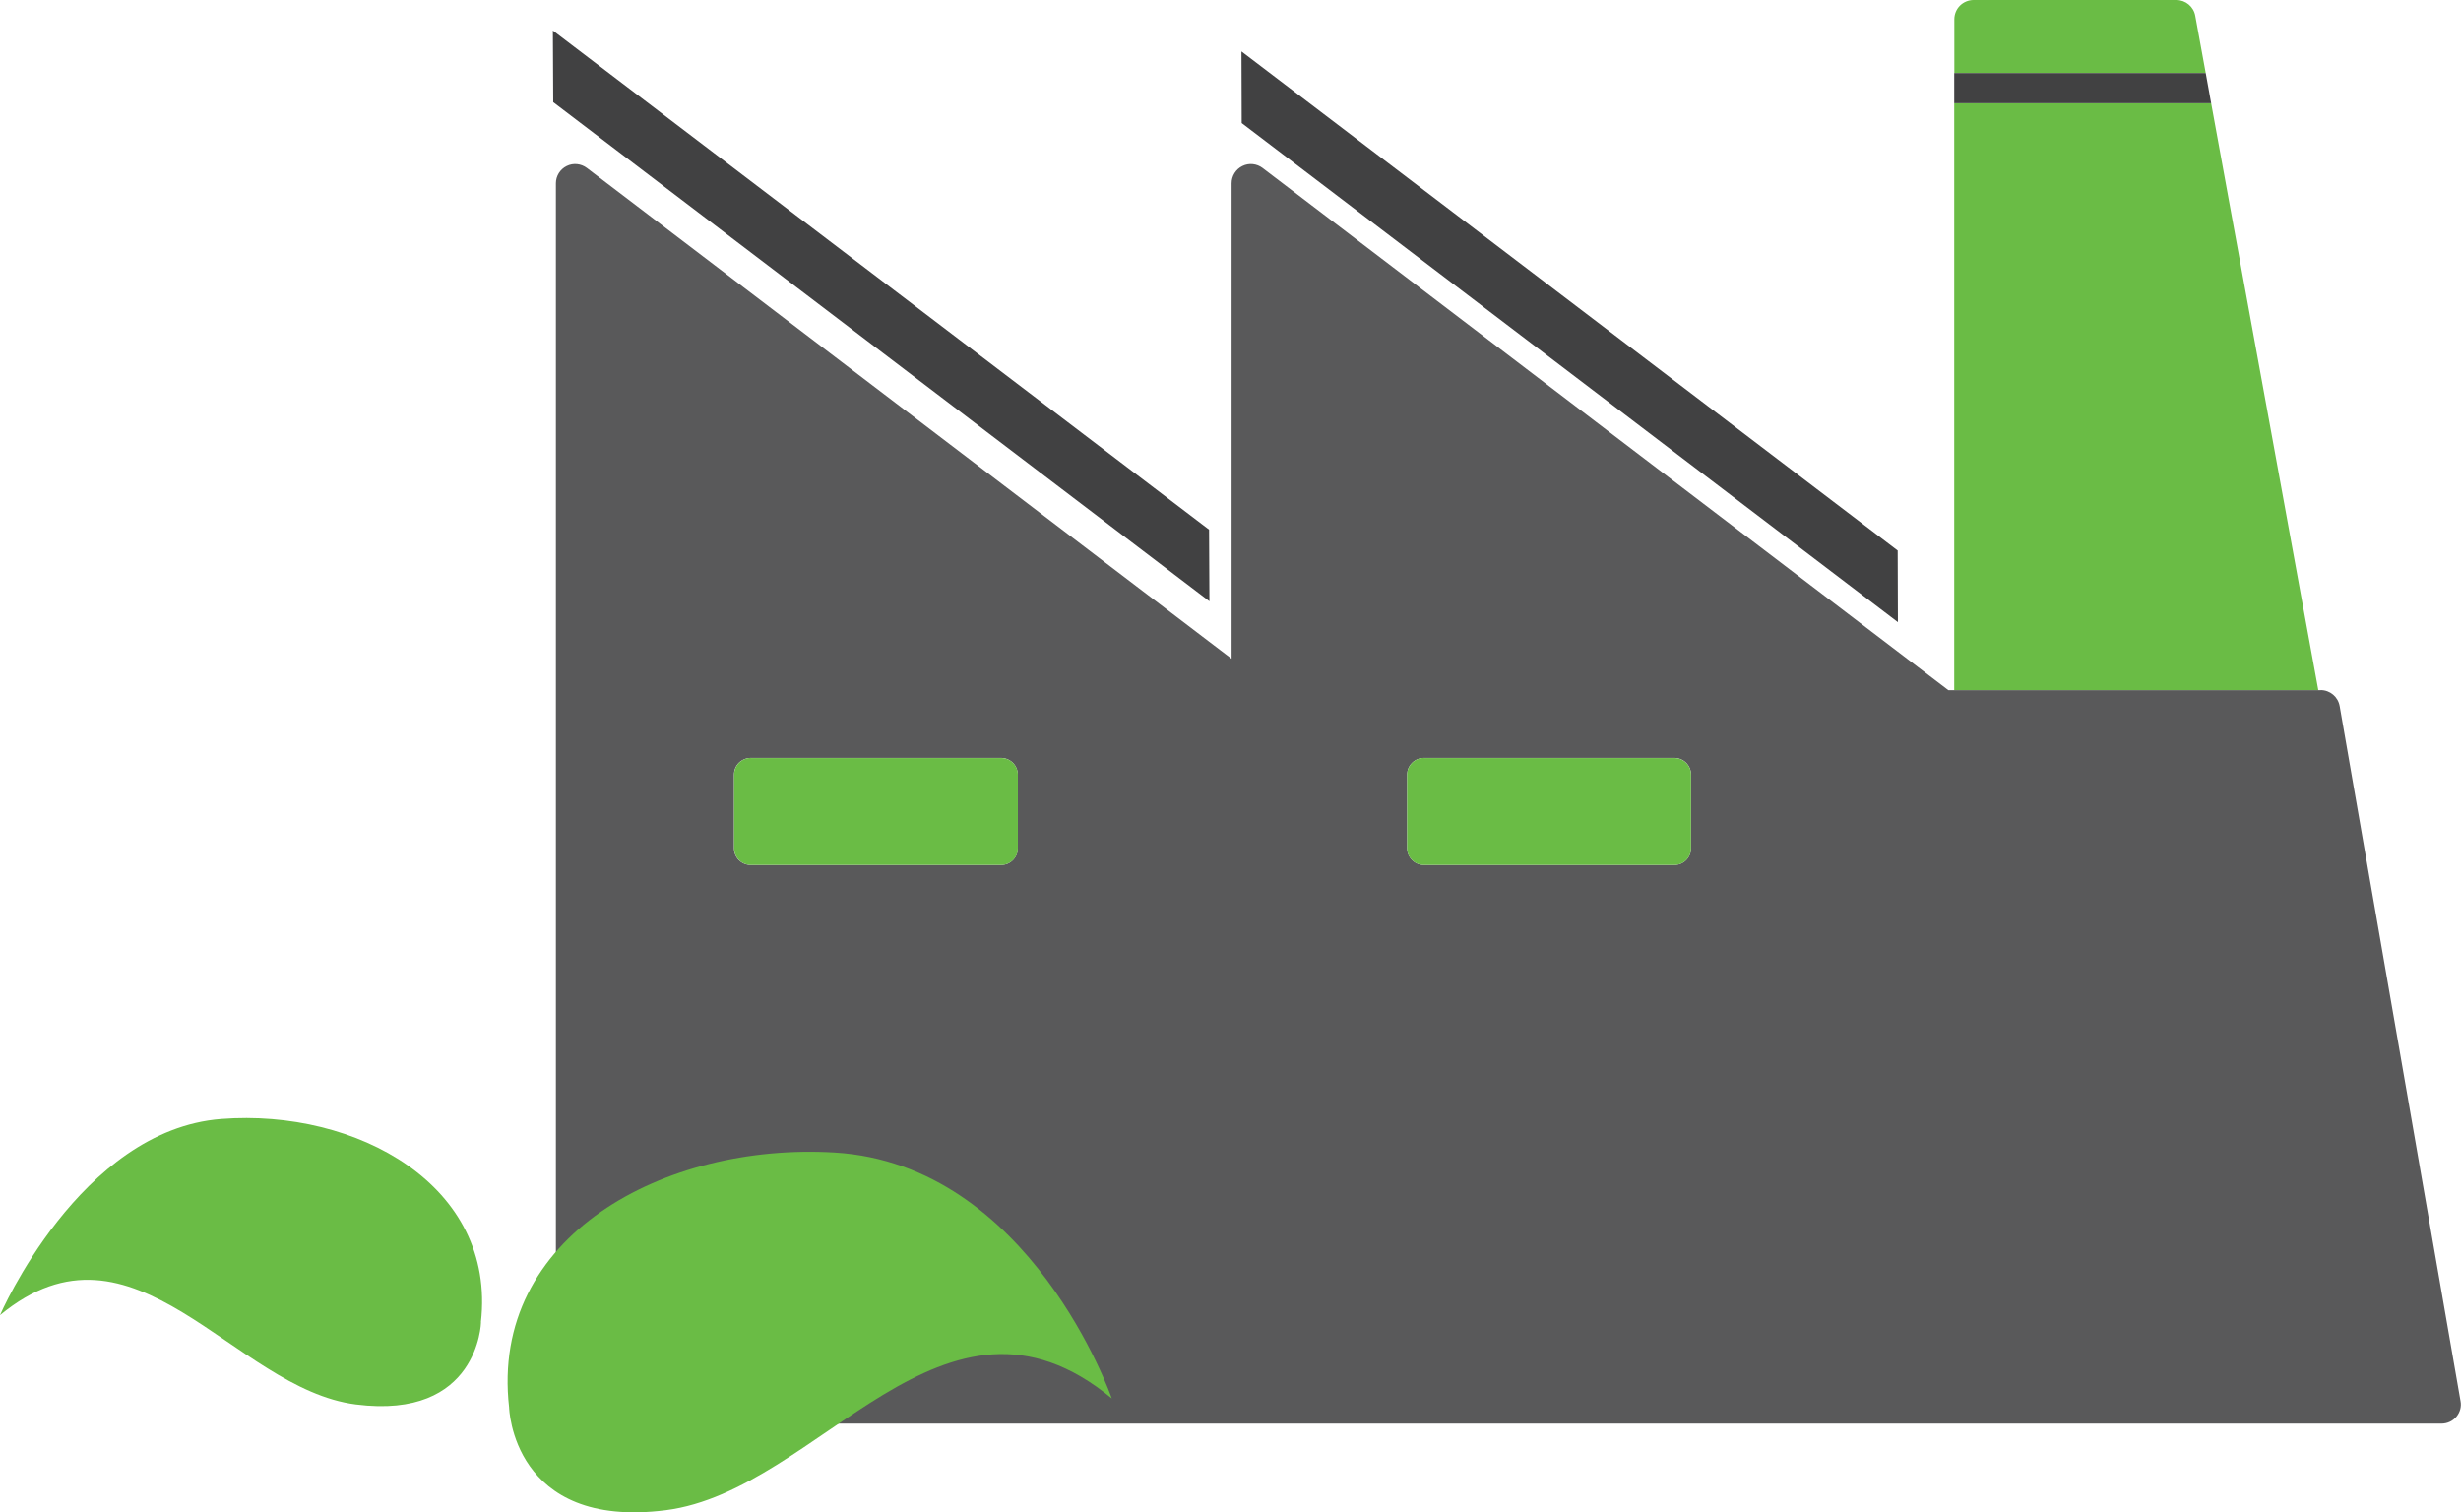 <?xml version="1.0" encoding="UTF-8"?> <svg xmlns="http://www.w3.org/2000/svg" id="Layer_2" data-name="Layer 2" viewBox="0 0 211.97 130.27"><defs><style> .cls-1 { opacity: .87; } .cls-1, .cls-2 { fill: #414142; } .cls-3 { fill: #6abc45; } </style></defs><g id="Layer_1-2" data-name="Layer 1"><g><g><path class="cls-3" d="M187.45,0h-17.46c-.44,0-.87.18-1.18.49-.31.31-.48.74-.48,1.17v4.63h21.65l-.9-4.93c-.14-.79-.83-1.36-1.63-1.36Z"></path><polygon class="cls-3" points="168.32 59.45 199.68 59.45 190.45 8.89 168.32 8.89 168.32 59.45"></polygon><polygon class="cls-2" points="168.32 8.89 190.45 8.89 189.98 6.29 168.32 6.29 168.32 8.89"></polygon><path class="cls-1" d="M199.89,59.45h-32.07L108.75,14.47c-.5-.38-1.18-.45-1.74-.17-.57.28-.93.86-.93,1.49v40.95L50.55,14.47c-.5-.38-1.18-.45-1.74-.17-.57.28-.93.86-.93,1.49v105.17c0,.44.18.87.49,1.18.31.31.74.48,1.17.48h160.76c.49,0,.96-.22,1.27-.59.32-.38.45-.87.36-1.35l-10.41-59.86c-.14-.8-.83-1.38-1.64-1.38ZM87.66,73.06c0,.39-.15.74-.42,1.02-.27.27-.63.42-1.02.42h-21.56c-.38,0-.75-.15-1.02-.42-.27-.27-.42-.64-.42-1.02v-6.34c0-.38.15-.75.42-1.02.27-.26.64-.42,1.02-.42h21.56c.38,0,.74.15,1.02.42.27.27.42.63.42,1.01v6.34ZM145.65,73.06c0,.39-.15.74-.42,1.02-.27.27-.63.42-1.02.42h-21.56c-.38,0-.75-.15-1.02-.42-.27-.27-.43-.64-.43-1.02v-6.34c0-.38.15-.75.43-1.02.26-.26.64-.42,1.02-.42h21.56c.39,0,.75.15,1.02.42.27.27.42.63.42,1.01v6.34Z"></path><path class="cls-3" d="M64.67,65.28c-.38,0-.75.16-1.02.42-.27.27-.42.64-.42,1.02v6.34c0,.38.15.75.42,1.02.27.27.64.42,1.02.42h21.56c.38,0,.74-.15,1.02-.42.27-.27.42-.63.42-1.02v-6.34c0-.38-.15-.74-.42-1.01-.27-.27-.63-.42-1.02-.42h-21.56Z"></path><path class="cls-3" d="M122.65,65.28c-.38,0-.75.16-1.02.42-.27.27-.43.64-.43,1.02v6.34c0,.38.15.75.43,1.02.26.27.64.42,1.02.42h21.56c.39,0,.75-.15,1.02-.42.27-.27.42-.63.42-1.02v-6.34c0-.38-.15-.74-.42-1.01-.27-.27-.63-.42-1.02-.42h-21.56Z"></path><polygon class="cls-2" points="47.65 8.8 104.17 51.79 104.14 45.62 47.62 2.63 47.65 8.8"></polygon><polygon class="cls-2" points="106.95 10.6 163.47 53.59 163.45 47.42 106.93 4.43 106.95 10.6"></polygon></g><g><path class="cls-3" d="M41.43,113.9s-.2,8.42-10.78,7.07c-10.58-1.35-19.06-17.26-30.65-7.69,0,0,6.87-15.96,19.06-16.9,11.65-.9,23.71,5.72,22.36,17.51"></path><path class="cls-3" d="M43.85,121.22s.25,10.55,13.5,8.86c13.25-1.69,23.89-21.63,38.41-9.63,0,0-6.97-20.17-23.89-21.18-14.61-.87-29.71,7.18-28.02,21.95"></path></g></g></g></svg> 